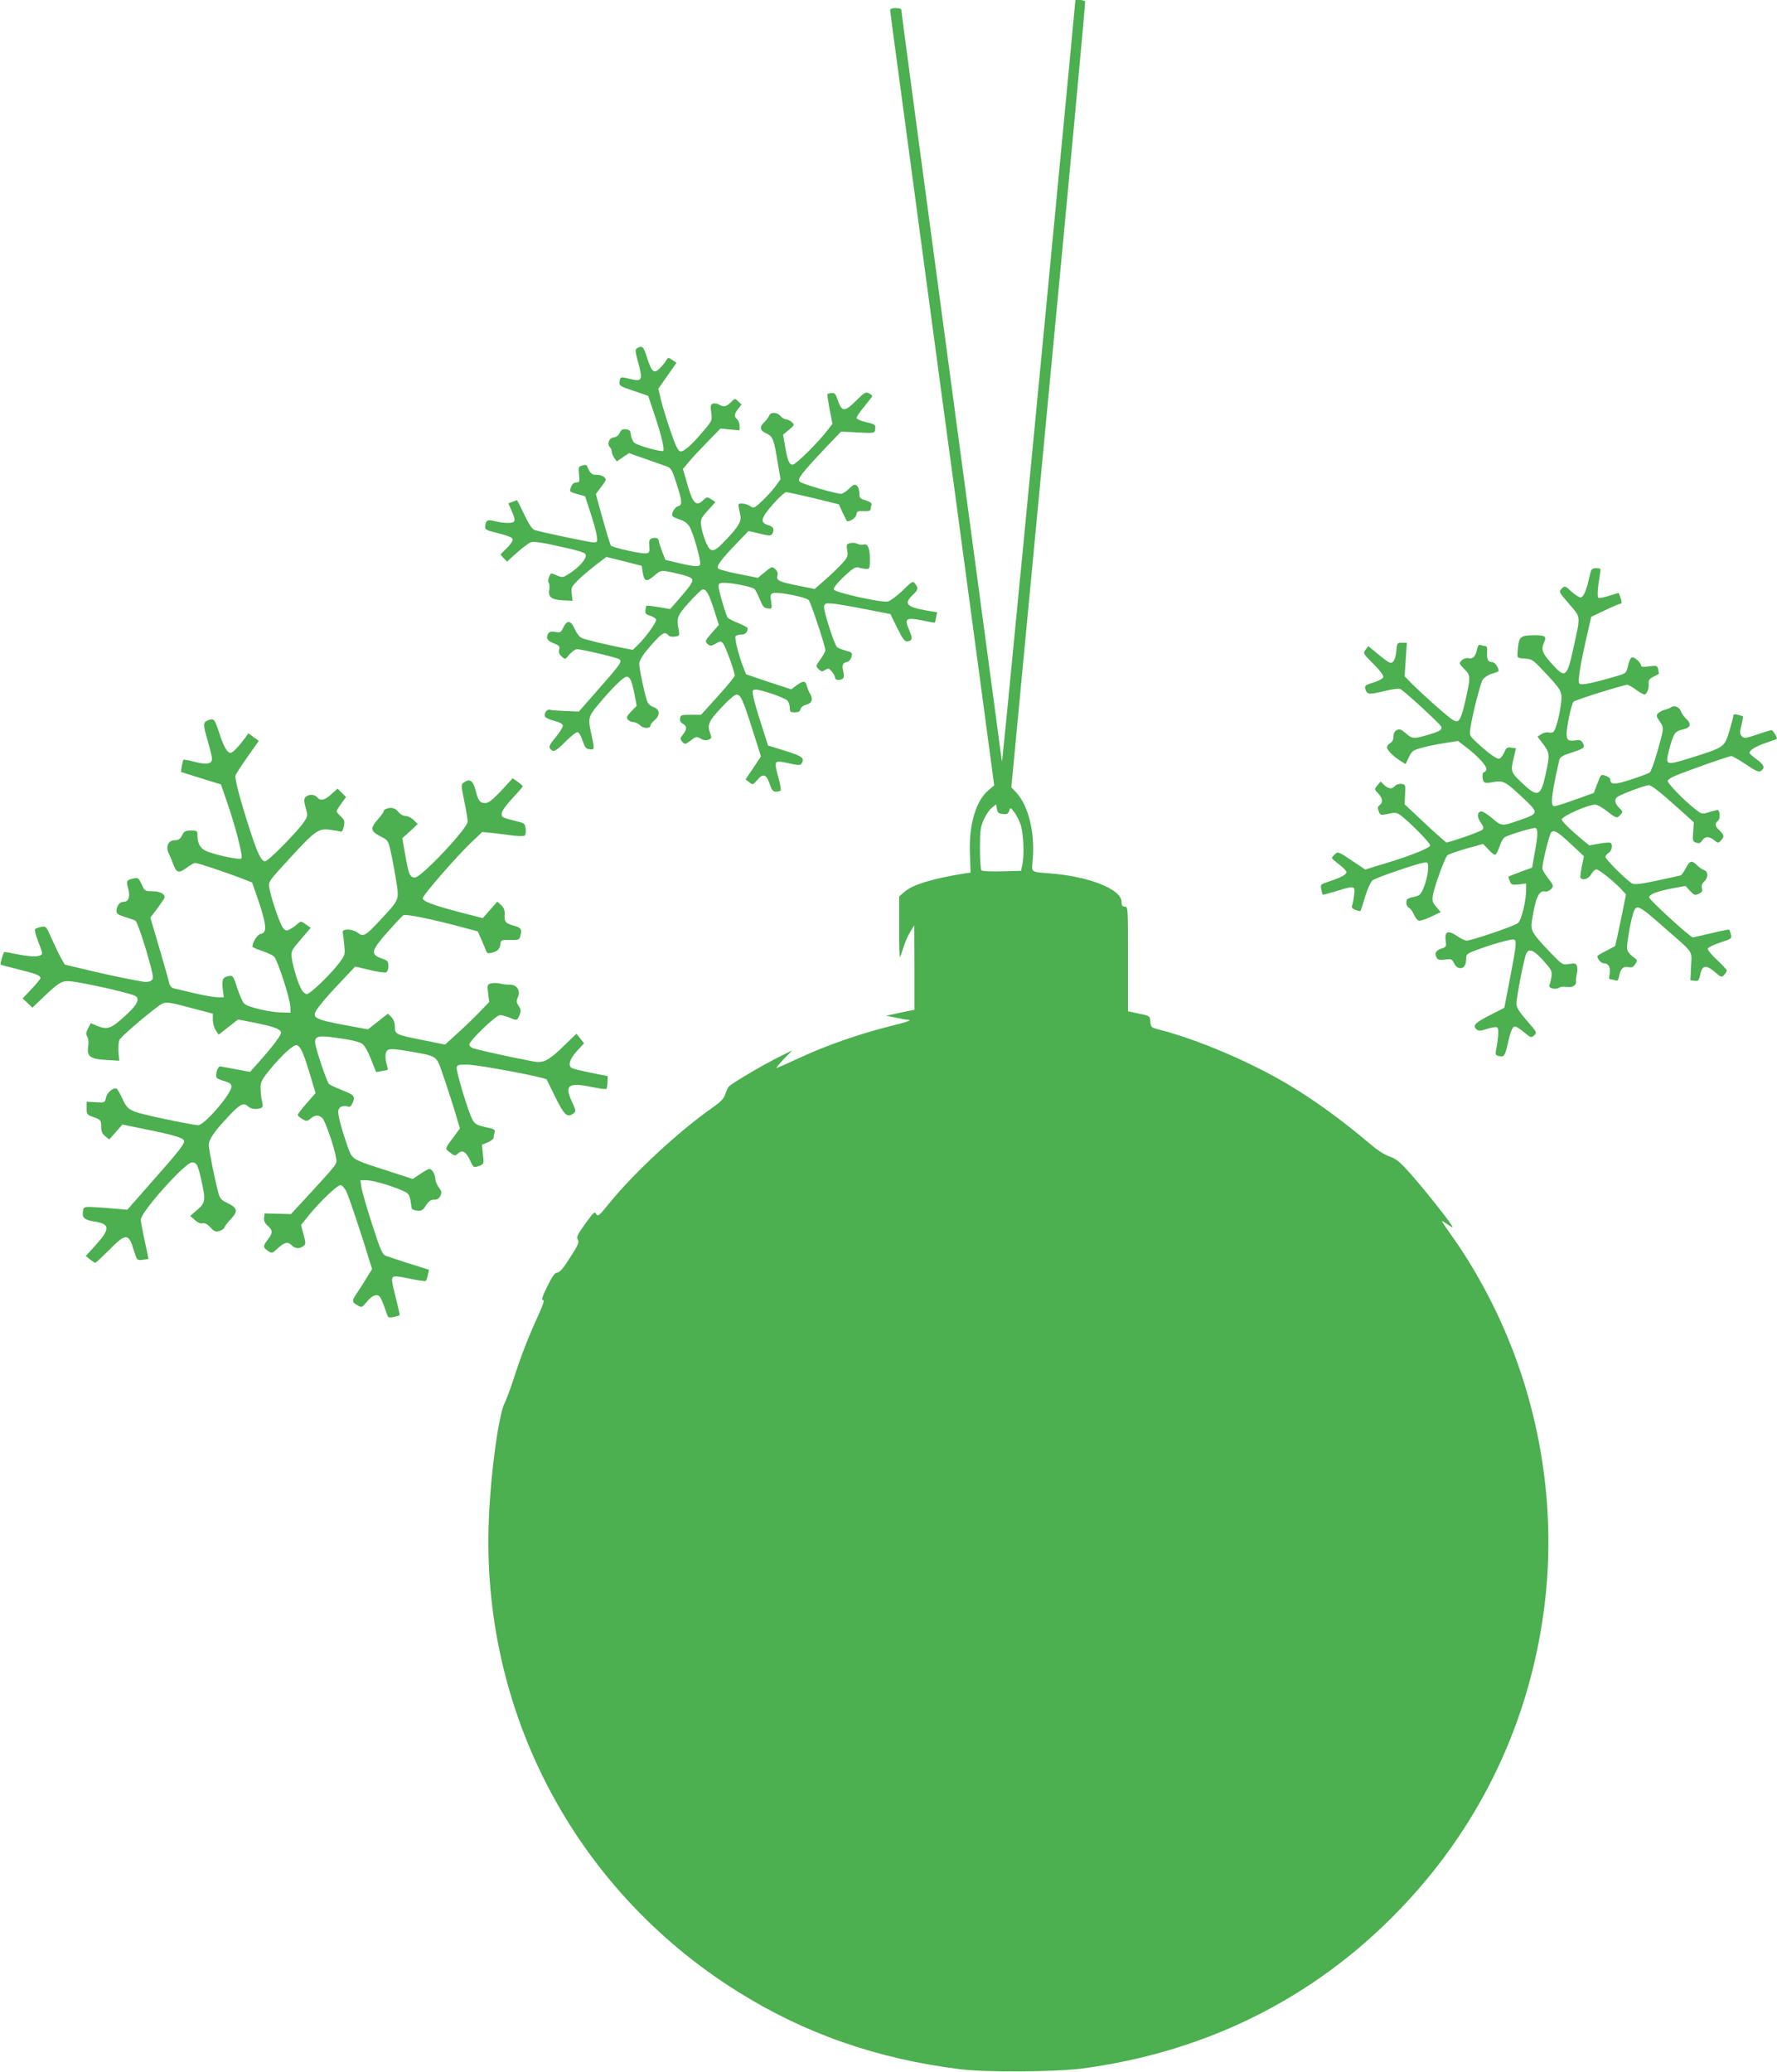 <?xml version="1.0" standalone="no"?>
<!DOCTYPE svg PUBLIC "-//W3C//DTD SVG 20010904//EN"
 "http://www.w3.org/TR/2001/REC-SVG-20010904/DTD/svg10.dtd">
<svg version="1.0" xmlns="http://www.w3.org/2000/svg"
 width="1098pt" height="1280pt" viewBox="0 0 1098 1280"
 preserveAspectRatio="xMidYMid meet">
<g transform="translate(0,1280) scale(0.1,-0.1)"
fill="#4caf50" stroke="none">
<path d="M6608 12408 c-204 -2143 -415 -4329 -417 -4313 -1 6 -6 42 -11 80 -5
39 -63 475 -130 970 -443 3300 -480 3576 -480 3592 0 8 -12 13 -35 13 -20 0
-35 -5 -35 -12 0 -6 27 -210 60 -452 33 -243 109 -812 170 -1266 61 -454 137
-1021 170 -1260 32 -239 100 -745 151 -1123 l92 -688 -34 -29 c-79 -65 -123
-214 -116 -392 l4 -118 -36 -5 c-201 -32 -324 -70 -374 -115 l-31 -27 0 -191
c-1 -105 2 -188 5 -184 3 4 13 32 22 62 9 30 28 73 42 95 l24 40 1 -261 0
-261 -87 -18 -88 -19 60 -12 c33 -7 66 -13 74 -13 31 -2 -1 -13 -130 -45 -177
-45 -374 -114 -534 -188 -71 -33 -137 -62 -145 -65 -8 -3 10 20 40 52 l55 57
-83 -41 c-102 -51 -295 -165 -309 -183 -6 -7 -16 -29 -22 -48 -8 -26 -29 -47
-83 -85 -203 -142 -480 -398 -633 -587 -63 -78 -71 -85 -81 -67 -9 18 -16 12
-68 -60 -48 -67 -55 -82 -46 -98 10 -16 3 -33 -47 -110 -41 -66 -64 -92 -78
-93 -16 0 -31 -21 -63 -85 -30 -61 -38 -85 -27 -85 10 0 3 -23 -26 -88 -58
-125 -111 -260 -153 -392 -20 -63 -46 -132 -56 -152 -38 -72 -86 -416 -99
-712 -53 -1189 528 -2296 1536 -2927 416 -261 867 -418 1383 -481 155 -19 582
-16 745 5 765 101 1431 432 1955 973 481 496 785 1108 890 1790 106 685 -15
1402 -339 2019 -68 130 -149 263 -226 369 -30 43 -55 79 -55 82 0 3 13 -4 29
-15 16 -12 32 -21 36 -21 11 0 -156 212 -250 319 -75 85 -97 103 -138 117 -27
9 -76 39 -109 68 -248 209 -456 352 -683 468 -212 108 -456 204 -632 248 -50
13 -52 15 -55 49 -3 36 -3 36 -70 50 l-68 14 0 324 c0 316 0 323 -20 323 -15
0 -20 7 -20 29 0 78 -199 157 -440 176 -125 10 -116 4 -109 82 15 168 -26 339
-103 419 l-29 31 230 2422 c127 1333 229 2427 226 2432 -4 5 -18 9 -33 9 l-27
0 -37 -392z m-411 -4636 c25 -3 33 1 38 19 8 23 8 23 31 -6 13 -17 31 -52 41
-80 17 -54 23 -186 10 -247 l-8 -37 -117 -3 c-64 -2 -121 1 -127 5 -6 5 -10
62 -10 135 0 112 3 133 24 180 13 29 36 62 50 73 l26 21 5 -29 c4 -23 11 -29
37 -31z"/>
<path d="M3938 10650 c-15 -9 -15 -16 7 -95 28 -104 23 -114 -55 -95 -57 14
-58 13 -62 -20 -3 -22 5 -27 87 -54 l90 -31 42 -125 c40 -119 60 -206 51 -215
-9 -9 -159 33 -178 50 -10 9 -20 31 -22 49 -2 25 -8 32 -30 34 -22 3 -30 -2
-39 -22 -7 -16 -21 -26 -38 -28 -28 -3 -42 -41 -22 -61 6 -6 11 -18 11 -27 0
-8 7 -25 15 -38 l16 -22 38 26 38 25 99 -35 c55 -19 114 -40 131 -46 30 -11
35 -20 63 -106 36 -112 37 -134 9 -141 -22 -6 -45 -51 -32 -63 4 -4 25 -13 46
-20 24 -7 45 -23 57 -42 24 -39 73 -215 66 -235 -7 -16 -41 -13 -153 14 l-62
15 -21 55 c-11 29 -20 58 -20 63 0 15 -19 22 -41 15 -17 -6 -20 -14 -17 -48 3
-37 0 -42 -20 -45 -29 -4 -210 36 -218 49 -5 9 -35 109 -73 246 l-19 72 33 44
c32 42 33 46 17 61 -10 8 -31 14 -47 13 -27 -2 -42 13 -58 56 -1 5 -14 6 -28
2 -24 -6 -26 -9 -21 -56 4 -45 3 -49 -17 -49 -14 0 -25 -9 -32 -26 -12 -32
-12 -31 42 -47 l44 -12 33 -100 c18 -55 36 -119 39 -142 6 -41 5 -43 -21 -43
-23 0 -299 58 -362 76 -15 4 -35 34 -64 95 -23 49 -44 89 -45 89 -2 0 -15 -4
-29 -10 l-25 -9 19 -43 c30 -67 27 -78 -22 -78 -24 0 -60 5 -82 11 -42 12 -54
6 -58 -30 -3 -22 3 -26 82 -45 58 -15 86 -26 88 -37 2 -9 -15 -34 -37 -55
l-39 -39 20 -22 21 -22 63 57 c35 31 74 60 86 63 24 6 86 -5 246 -42 73 -18
92 -26 92 -40 0 -25 -42 -72 -96 -108 -45 -29 -48 -30 -82 -16 -19 9 -36 14
-37 13 -15 -19 -22 -47 -14 -59 5 -7 6 -27 3 -42 -9 -44 14 -62 85 -65 l59 -3
-5 41 c-5 38 -2 45 33 81 21 22 71 65 110 95 l71 54 109 -27 109 -28 6 -38
c10 -60 22 -65 70 -24 46 39 42 39 169 8 42 -10 66 -21 68 -32 3 -16 -21 -49
-95 -133 l-42 -48 -71 12 c-39 7 -73 10 -75 8 -3 -2 -6 -15 -7 -28 -2 -19 3
-26 29 -33 17 -5 34 -16 37 -23 6 -14 -64 -111 -113 -158 l-31 -30 -67 13
c-92 18 -223 49 -250 61 -12 5 -31 30 -42 55 -24 55 -48 57 -71 8 -14 -30 -18
-32 -49 -26 -23 4 -36 1 -42 -8 -18 -28 -9 -46 31 -62 35 -13 40 -19 35 -39
-4 -17 0 -30 16 -43 21 -20 21 -20 48 13 15 17 36 32 46 32 31 0 249 -52 262
-62 18 -15 9 -28 -128 -184 l-122 -139 -81 3 c-44 2 -89 5 -98 8 -20 6 -40
-26 -29 -44 4 -7 30 -18 57 -25 30 -7 50 -18 52 -28 1 -9 -18 -41 -44 -72 -39
-47 -44 -60 -34 -72 20 -24 32 -18 95 45 33 33 66 59 74 58 8 -2 22 -25 31
-53 14 -42 21 -51 43 -53 31 -4 32 -1 12 88 -23 104 -21 113 41 187 89 107
157 173 176 173 22 0 33 -27 50 -115 l12 -65 -34 -35 c-28 -29 -31 -37 -20
-50 7 -8 22 -15 33 -15 11 0 31 -9 43 -21 22 -21 64 -20 64 2 0 5 11 19 25 31
36 31 33 66 -6 80 -18 6 -35 21 -40 37 -14 35 -49 200 -49 230 0 26 30 69 99
144 46 49 61 56 80 34 6 -8 23 -12 41 -9 29 4 30 6 24 41 -15 75 -10 87 61
167 38 42 75 78 82 81 24 9 41 -17 73 -117 l32 -100 -41 -46 c-46 -53 -47 -56
-25 -75 13 -10 20 -9 46 5 26 16 32 17 45 3 14 -14 73 -175 73 -200 0 -7 -47
-64 -104 -127 l-104 -115 -63 0 c-58 0 -64 -2 -67 -22 -2 -14 4 -26 17 -33 26
-14 27 -35 1 -67 -19 -24 -19 -27 -4 -45 17 -17 18 -17 52 8 32 25 36 26 61
12 18 -11 33 -13 48 -7 20 7 21 12 13 34 -22 57 -13 78 66 163 43 47 84 82 95
82 25 0 39 -29 99 -218 l52 -164 -47 -71 -48 -71 23 -18 c21 -17 22 -17 47 12
37 45 58 39 78 -20 14 -41 21 -50 40 -50 13 0 26 4 29 8 3 5 -4 43 -16 86 -15
52 -18 80 -11 87 7 7 32 5 78 -6 55 -12 70 -13 77 -3 22 35 9 46 -99 80 l-107
33 -43 134 c-24 74 -46 151 -49 172 -6 36 -5 39 17 39 34 0 176 -49 194 -67 8
-8 15 -28 15 -44 0 -26 3 -29 31 -29 23 0 32 5 36 21 4 12 17 22 34 26 34 7
45 34 26 65 -8 13 -17 35 -21 51 -8 33 -23 34 -65 3 l-32 -24 -140 46 -139 47
-20 51 c-28 75 -52 173 -45 184 3 6 19 10 35 10 25 0 40 15 40 40 0 4 -26 18
-57 31 -32 12 -61 28 -66 33 -12 17 -57 170 -57 194 0 19 5 22 38 22 54 -1
171 -25 185 -39 6 -6 21 -35 32 -64 18 -43 26 -53 49 -55 27 -3 27 -3 21 42
-6 38 -4 47 10 52 29 11 208 -24 223 -44 14 -18 102 -285 102 -308 0 -8 -14
-33 -30 -56 -30 -41 -30 -42 -12 -61 17 -16 22 -17 41 -5 20 12 24 10 42 -11
10 -13 19 -29 19 -37 0 -15 27 -19 47 -6 8 5 9 19 4 44 -10 41 -4 54 23 59 11
2 23 16 27 31 7 26 5 28 -34 39 -23 6 -48 16 -54 21 -17 14 -85 225 -81 252 3
18 9 21 48 18 25 -1 116 -17 203 -34 l159 -31 42 -86 c34 -68 47 -85 62 -83
33 6 35 16 12 70 -31 72 -21 80 79 60 43 -9 79 -15 79 -14 1 0 5 15 8 32 l7
32 -66 11 c-124 22 -142 42 -85 96 34 32 36 42 15 69 -14 19 -18 17 -78 -42
-35 -33 -76 -64 -90 -67 -37 -10 -328 55 -335 74 -3 9 19 38 62 79 55 51 72
62 90 57 11 -4 32 -8 46 -9 24 -1 25 1 25 61 0 68 -14 99 -40 89 -9 -3 -26 -1
-37 5 -11 6 -31 8 -45 4 -22 -5 -24 -9 -18 -45 6 -34 3 -42 -30 -79 -21 -23
-67 -68 -104 -100 l-67 -59 -94 19 c-126 25 -144 33 -136 63 4 16 -1 29 -14
41 -19 17 -21 17 -63 -18 l-44 -36 -117 23 c-64 13 -122 28 -128 34 -14 14 19
58 117 159 l70 73 69 -16 c57 -14 70 -14 77 -3 17 27 9 46 -23 55 -54 16 -48
42 27 128 37 42 74 76 83 76 9 0 86 -17 171 -37 l154 -38 24 -52 c14 -29 26
-53 28 -53 23 0 54 23 57 42 3 20 8 23 46 21 30 -1 42 2 42 12 0 7 2 20 5 27
4 10 -7 18 -35 27 -36 11 -40 15 -40 45 0 19 -7 39 -15 46 -13 11 -21 8 -48
-18 -18 -18 -41 -32 -50 -32 -33 0 -242 61 -256 75 -16 16 10 50 166 215 l90
94 64 -3 c146 -8 144 -9 147 20 3 25 -1 28 -54 41 -32 7 -59 19 -61 25 -2 6
19 38 47 71 27 34 50 63 50 66 0 3 -10 10 -21 17 -19 10 -28 5 -79 -46 -70
-70 -88 -70 -112 0 -14 42 -20 50 -39 47 -13 -1 -24 -4 -26 -6 -2 -2 4 -44 13
-94 l18 -90 -28 -36 c-57 -76 -199 -216 -217 -216 -23 0 -32 22 -48 115 l-12
70 36 30 c35 30 36 31 17 48 -10 9 -26 17 -35 17 -10 0 -25 9 -34 20 -21 25
-61 26 -70 3 -4 -10 -17 -28 -30 -40 -32 -31 -29 -51 12 -70 41 -19 47 -36 70
-177 l18 -106 -28 -39 c-15 -22 -52 -63 -81 -91 -53 -50 -55 -51 -79 -36 -13
9 -36 16 -50 16 -22 0 -25 -4 -20 -25 3 -14 7 -36 10 -50 7 -35 -13 -69 -87
-147 -79 -85 -97 -87 -127 -15 -12 28 -25 72 -28 97 -5 43 -3 48 41 97 l47 52
-26 17 c-25 16 -27 16 -49 -5 -47 -44 -66 -22 -106 123 l-20 69 34 41 c19 23
71 79 116 125 l82 84 59 -6 59 -5 0 28 c0 15 -7 33 -15 40 -20 17 -19 32 6 64
l21 27 -20 20 c-21 19 -21 19 -46 -6 -28 -28 -47 -31 -75 -13 -10 6 -26 8 -36
5 -14 -6 -16 -15 -10 -56 6 -47 5 -50 -43 -107 -76 -91 -127 -136 -148 -132
-14 2 -29 33 -60 123 -23 66 -49 152 -59 192 l-17 72 56 80 56 80 -26 18 c-25
16 -27 16 -37 -3 -6 -10 -23 -32 -39 -48 -37 -37 -50 -26 -80 65 -22 70 -29
76 -60 59z"/>
<path d="M9820 9233 c-17 -80 -36 -123 -54 -123 -9 0 -34 16 -57 37 -40 36
-40 36 -59 17 -19 -19 -19 -20 45 -94 74 -86 72 -68 28 -269 -41 -188 -51
-195 -137 -98 -58 64 -65 86 -44 132 16 35 3 43 -73 41 -79 -2 -85 -9 -92
-106 -2 -35 -2 -35 45 -38 43 -3 51 -8 110 -71 116 -122 122 -132 114 -201 -9
-80 -34 -173 -49 -182 -7 -4 -20 -5 -30 -2 -10 3 -29 -2 -42 -10 l-25 -16 35
-46 c41 -53 42 -67 15 -189 -31 -138 -49 -143 -150 -47 -65 62 -67 68 -46 154
l13 56 -29 4 c-25 4 -31 0 -43 -29 -8 -18 -21 -36 -30 -39 -15 -6 -70 34 -148
107 -37 36 -38 39 -31 84 13 88 61 273 76 297 9 13 34 30 57 37 23 6 41 14 41
16 0 22 -23 55 -39 55 -27 0 -35 17 -32 62 1 28 -2 38 -13 38 -8 0 -21 3 -29
6 -10 4 -16 -5 -21 -29 -8 -42 -28 -61 -54 -52 -19 5 -52 -16 -52 -34 0 -4 14
-20 30 -36 37 -35 37 -49 5 -190 -29 -128 -41 -146 -81 -120 -33 21 -193 164
-252 224 l-43 44 7 104 7 103 -30 0 c-29 0 -31 -2 -35 -50 -6 -59 -22 -84 -47
-70 -10 5 -42 29 -72 54 l-54 45 -17 -22 c-17 -22 -16 -23 49 -89 43 -43 64
-72 60 -81 -3 -9 -31 -24 -62 -33 -48 -15 -54 -20 -49 -38 11 -37 20 -38 112
-16 58 14 96 19 106 13 29 -16 245 -215 251 -231 7 -19 -6 -28 -68 -47 -100
-30 -111 -30 -150 5 -30 26 -39 29 -57 20 -13 -7 -20 -21 -20 -40 0 -19 -7
-33 -20 -40 -11 -6 -20 -18 -20 -26 0 -17 41 -58 85 -85 l30 -19 20 42 c19 40
25 44 85 60 35 10 99 23 142 29 l77 12 55 -42 c75 -58 127 -117 120 -136 -4
-8 -10 -15 -15 -15 -11 0 -12 -40 -1 -58 6 -9 21 -10 57 -3 63 12 76 5 185
-97 99 -94 99 -96 -15 -136 -118 -41 -115 -41 -175 10 -29 25 -60 44 -69 42
-25 -5 -25 -37 -1 -70 16 -22 19 -32 10 -43 -8 -10 -171 -68 -222 -79 -3 0
-63 52 -133 118 l-126 118 3 62 c3 59 2 61 -23 64 -14 2 -31 -4 -39 -12 -17
-22 -40 -20 -67 5 l-22 22 -20 -24 c-20 -24 -20 -24 5 -50 28 -29 31 -57 8
-73 -12 -9 -13 -17 -5 -37 9 -25 11 -26 59 -16 47 10 53 9 84 -15 63 -50 179
-169 175 -181 -5 -16 -114 -60 -271 -108 l-130 -40 -84 56 c-80 54 -85 56
-103 39 -10 -9 -19 -20 -19 -24 0 -3 20 -21 45 -40 25 -19 45 -40 45 -47 0
-15 -35 -34 -109 -58 -51 -17 -53 -18 -47 -48 3 -17 7 -32 9 -33 2 -2 39 8 82
21 115 36 119 35 112 -22 -3 -27 -9 -56 -12 -65 -5 -13 0 -20 20 -28 15 -6 29
-9 31 -7 2 2 15 42 29 88 15 50 34 91 46 101 20 17 270 102 319 110 24 3 25 0
24 -42 -1 -25 -11 -71 -23 -102 -18 -47 -28 -59 -49 -64 -58 -13 -62 -15 -62
-40 0 -14 7 -27 15 -31 9 -3 22 -21 30 -39 8 -19 21 -37 30 -40 8 -4 43 7 76
23 l61 29 -27 32 c-24 28 -27 38 -21 74 8 49 73 228 89 245 7 6 59 24 116 41
l105 29 32 -33 c17 -19 36 -34 42 -34 6 0 18 23 27 50 9 28 24 54 33 59 39 20
182 62 191 56 15 -9 14 -44 -6 -151 l-16 -93 -74 -27 c-40 -15 -73 -28 -73
-30 0 -1 4 -14 9 -27 9 -22 14 -24 55 -20 l46 6 0 -36 c0 -72 -29 -191 -51
-209 -21 -18 -287 -108 -317 -108 -10 0 -37 13 -61 30 -55 36 -76 27 -68 -32
5 -35 3 -38 -29 -48 -34 -12 -43 -31 -25 -59 6 -10 21 -12 50 -8 38 5 43 3 56
-24 11 -20 23 -29 39 -29 24 0 36 21 36 67 0 17 11 26 53 41 105 40 227 74
242 68 18 -6 15 -33 -29 -261 l-31 -160 -90 -46 c-91 -46 -108 -65 -81 -88 12
-10 25 -10 65 4 28 9 56 13 62 9 11 -6 8 -65 -7 -141 -5 -26 -3 -31 17 -36 32
-8 38 0 55 74 17 79 30 109 45 109 7 0 32 -16 56 -36 42 -35 45 -35 63 -19 18
17 17 19 -46 91 -49 57 -64 81 -64 105 0 38 46 275 60 307 16 37 45 26 105
-40 51 -57 56 -67 52 -98 -3 -19 -8 -43 -12 -52 -5 -13 0 -19 19 -24 15 -3 32
-1 40 5 7 6 27 8 45 5 35 -7 63 10 59 35 -1 9 1 29 5 44 4 16 5 38 1 49 -5 17
-12 19 -48 14 -42 -7 -42 -6 -112 66 -115 120 -127 138 -119 195 21 145 44
197 83 186 10 -2 26 5 36 15 17 19 16 22 -18 67 -20 26 -36 52 -36 60 0 37 43
212 55 224 18 18 40 4 134 -84 l68 -64 -13 -63 c-7 -34 -11 -65 -8 -70 12 -19
50 -7 66 22 9 17 24 30 32 30 16 0 114 -79 157 -126 l26 -29 -32 -158 c-18
-86 -34 -159 -36 -161 -2 -2 -28 -15 -56 -30 -29 -14 -53 -29 -53 -32 0 -18
23 -44 39 -44 30 0 44 -26 37 -65 -5 -27 -4 -35 8 -35 8 0 21 -3 30 -6 11 -4
17 4 21 30 9 43 27 60 59 52 18 -4 28 0 40 19 15 23 15 25 -14 45 -17 12 -33
32 -36 45 -5 22 17 157 37 222 19 62 30 57 194 -88 186 -163 168 -137 164
-237 l-4 -87 26 -3 c23 -3 27 1 35 40 12 57 36 60 90 14 40 -34 42 -35 58 -17
9 9 16 22 16 26 0 5 -28 35 -61 66 -34 31 -59 63 -57 70 2 7 37 24 77 37 70
23 72 25 66 51 -4 14 -8 27 -10 29 -2 2 -51 -8 -110 -22 -59 -14 -111 -26
-115 -26 -16 0 -270 232 -270 247 0 19 49 38 145 56 l79 15 28 -30 c26 -28 31
-30 54 -19 21 9 25 17 20 35 -4 16 1 29 14 41 26 24 26 62 0 70 -11 4 -32 18
-46 32 -31 31 -44 27 -69 -22 -11 -21 -25 -40 -30 -42 -6 -2 -71 -16 -145 -32
-102 -22 -140 -26 -155 -18 -31 16 -165 149 -165 164 0 7 9 18 20 25 20 13 27
52 11 62 -4 3 -36 1 -70 -5 l-61 -11 -43 35 c-73 61 -127 114 -127 125 0 20
162 92 207 92 11 0 44 -18 72 -40 58 -46 62 -47 84 -22 16 17 15 20 -8 42 -27
26 -32 52 -12 67 18 15 173 73 194 73 18 0 70 -41 199 -157 l80 -72 -4 -60
c-4 -55 -3 -59 19 -66 18 -6 26 -3 37 14 18 26 42 27 74 1 24 -19 26 -19 42
-1 22 24 20 33 -9 61 -29 27 -31 42 -9 61 13 10 13 53 0 66 -1 1 -24 -4 -51
-12 -47 -15 -49 -15 -84 12 -77 59 -184 170 -176 182 4 7 24 20 44 28 67 29
334 123 348 123 8 0 48 -23 90 -51 59 -40 80 -50 92 -42 29 18 22 39 -24 72
-25 18 -45 36 -45 40 0 17 37 40 100 62 36 12 66 23 68 24 7 5 -22 55 -32 55
-6 0 -46 -12 -89 -27 -71 -24 -80 -25 -94 -11 -13 14 -14 23 -3 68 7 28 11 53
9 55 -2 2 -16 6 -32 10 -19 5 -27 3 -27 -6 0 -7 -11 -50 -25 -96 -30 -99 -31
-99 -234 -163 -160 -50 -163 -49 -138 47 27 103 36 117 85 127 49 11 56 34 18
69 -13 12 -26 32 -30 44 -8 25 -41 39 -59 25 -7 -5 -24 -12 -39 -16 -15 -3
-33 -13 -42 -21 -13 -14 -13 -19 9 -51 28 -41 28 -37 -17 -196 -17 -59 -37
-113 -44 -119 -7 -6 -60 -26 -116 -44 -102 -33 -128 -33 -128 0 0 7 -13 18
-29 23 -29 10 -29 10 -51 -48 l-22 -58 -115 -41 c-63 -23 -121 -41 -129 -41
-26 0 -18 72 31 287 4 16 21 27 72 43 82 27 88 32 73 60 -10 18 -18 21 -43 17
-46 -6 -57 1 -57 38 0 49 30 188 43 201 12 11 308 104 332 104 6 0 31 -13 53
-30 23 -16 46 -30 52 -30 15 0 29 34 27 65 -2 23 4 32 28 44 17 9 32 17 34 18
2 1 0 14 -3 28 -6 24 -9 25 -56 19 -34 -5 -50 -3 -50 5 0 16 -37 51 -54 51 -9
0 -19 -19 -26 -50 -11 -48 -13 -49 -63 -64 -152 -45 -227 -60 -238 -49 -12 12
4 113 53 325 l20 88 84 40 c46 22 89 40 94 40 12 0 13 12 1 43 l-10 25 -58
-18 c-32 -10 -62 -16 -67 -13 -8 6 -4 67 10 146 6 36 6 37 -23 37 -28 0 -31
-3 -43 -57z"/>
<path d="M1283 8350 c-29 -12 -29 -27 2 -131 13 -46 25 -94 25 -106 0 -32 -34
-38 -110 -18 -34 9 -64 14 -67 12 -2 -3 -6 -20 -10 -40 l-5 -35 123 -39 124
-38 33 -95 c56 -160 105 -351 94 -362 -12 -12 -177 24 -225 49 -31 15 -47 48
-47 94 0 27 -2 29 -40 29 -34 0 -42 -4 -55 -30 -12 -23 -22 -30 -46 -30 -40 0
-57 -40 -35 -84 8 -17 20 -45 26 -63 20 -55 34 -59 82 -24 23 17 47 31 54 31
15 0 180 -55 275 -91 l77 -30 25 -72 c64 -182 71 -239 29 -245 -21 -3 -52 -51
-52 -79 0 -4 26 -16 58 -26 31 -10 65 -26 75 -35 21 -19 100 -260 101 -311 l1
-36 -55 1 c-77 2 -209 33 -231 55 -10 10 -29 53 -43 96 -22 69 -27 78 -47 75
-41 -5 -49 -20 -43 -78 l7 -54 -37 0 c-20 0 -85 11 -144 25 -59 14 -117 27
-128 30 -12 3 -24 15 -27 27 -2 13 -30 110 -61 217 l-57 193 41 54 c22 30 43
60 46 67 8 23 -26 42 -75 42 -44 0 -47 1 -66 43 -18 39 -22 42 -50 36 -42 -9
-46 -15 -34 -58 15 -53 5 -86 -26 -86 -26 0 -45 -25 -45 -59 0 -15 12 -23 53
-35 28 -9 57 -19 64 -23 12 -9 60 -152 93 -278 19 -74 19 -81 4 -92 -9 -7 -31
-10 -48 -7 -97 17 -208 40 -339 71 l-147 35 -23 41 c-13 23 -39 77 -58 120
-33 75 -35 77 -64 72 -16 -3 -33 -9 -38 -14 -4 -4 3 -37 17 -71 14 -35 26 -69
26 -77 0 -23 -53 -27 -143 -9 -48 10 -89 17 -91 15 -8 -10 -26 -73 -22 -77 3
-2 49 -15 103 -28 112 -27 143 -39 143 -55 0 -6 -25 -36 -55 -68 l-55 -58 30
-28 30 -29 58 55 c97 94 120 109 163 109 39 0 259 -45 372 -77 47 -13 57 -19
57 -37 -1 -26 -28 -59 -104 -125 -64 -56 -89 -61 -150 -36 l-35 15 -17 -32
c-13 -25 -14 -36 -5 -51 7 -11 10 -35 6 -60 -10 -62 13 -79 113 -84 l79 -5 -5
55 c-2 30 1 63 6 74 11 20 135 128 227 198 57 43 51 43 231 -5 l119 -31 0 -38
c0 -21 8 -50 18 -65 l18 -27 60 47 60 47 102 -20 c120 -25 155 -37 163 -58 6
-14 -43 -80 -148 -198 l-43 -48 -85 16 c-47 9 -91 17 -99 18 -16 2 -33 -54
-22 -70 3 -5 25 -15 49 -21 32 -10 42 -18 42 -34 0 -44 -167 -238 -205 -238
-25 0 -221 39 -330 66 -93 22 -111 35 -139 98 -13 29 -29 57 -35 61 -19 11
-59 -22 -66 -55 -7 -31 -7 -32 -63 -28 l-57 3 0 -40 c0 -38 2 -40 45 -56 43
-16 45 -18 45 -57 0 -30 6 -45 25 -60 l25 -20 41 46 40 46 137 -28 c171 -34
237 -53 244 -71 6 -18 -26 -60 -206 -263 l-144 -164 -96 8 c-53 5 -114 8 -136
9 -38 0 -40 -2 -43 -32 -4 -37 12 -49 77 -59 91 -15 92 -46 1 -146 l-60 -66
26 -21 c15 -12 30 -21 33 -21 4 0 42 36 86 80 105 105 119 105 153 -6 18 -58
18 -59 52 -56 19 2 36 5 37 6 1 0 -9 51 -23 111 -13 61 -24 120 -24 132 0 46
274 353 316 353 29 0 37 -16 57 -105 29 -129 27 -143 -23 -187 l-45 -39 29
-25 c18 -16 36 -24 49 -20 13 3 28 -5 47 -25 22 -25 32 -29 54 -23 15 3 30 14
33 23 3 9 21 32 40 52 45 47 40 68 -19 97 -41 19 -49 28 -59 65 -22 80 -59
267 -59 296 0 33 36 85 126 180 67 72 91 83 118 56 15 -15 52 -20 79 -9 11 4
13 13 6 42 -5 20 -9 57 -9 81 0 38 7 52 55 111 79 96 150 161 170 154 23 -9
40 -47 80 -179 l35 -117 -55 -62 c-30 -35 -55 -67 -55 -72 0 -6 12 -17 28 -26
25 -15 29 -15 51 3 29 24 53 24 74 1 18 -19 74 -182 83 -242 7 -42 18 -27
-179 -242 l-99 -107 -81 2 -82 2 -3 -27 c-2 -19 4 -34 22 -49 32 -28 33 -44 1
-85 -31 -41 -31 -49 0 -70 25 -16 27 -16 53 8 48 45 69 51 92 28 23 -23 49
-26 74 -7 16 12 16 17 2 71 l-16 59 49 61 c64 80 175 186 195 186 9 0 24 -17
35 -37 17 -34 103 -292 144 -430 l16 -52 -33 -53 c-17 -29 -44 -71 -59 -93
-34 -49 -34 -57 1 -77 27 -16 28 -16 60 23 21 25 42 39 57 39 23 0 29 -11 70
-128 4 -10 14 -12 37 -7 18 4 35 9 37 11 2 2 -9 53 -25 114 -21 82 -26 112
-17 121 8 8 35 6 105 -9 51 -11 96 -17 99 -14 4 4 10 21 13 38 l7 31 -118 37
c-65 21 -130 42 -146 48 -25 10 -33 27 -88 197 -33 102 -63 205 -66 229 l-6
42 36 0 c38 0 144 -30 219 -62 49 -21 50 -24 61 -108 1 -9 15 -16 34 -18 26
-3 35 2 50 25 22 35 33 43 61 43 14 0 27 9 33 24 10 20 8 29 -10 52 -11 15
-21 38 -21 53 -1 28 -21 61 -37 61 -5 0 -31 -14 -56 -31 l-47 -31 -148 48
c-233 75 -224 69 -255 155 -35 100 -57 182 -57 212 0 28 27 43 59 32 14 -4 21
2 31 25 16 39 8 48 -75 80 -33 13 -65 28 -72 34 -13 13 -79 207 -85 250 -5 48
16 53 149 33 75 -10 126 -23 142 -35 14 -10 37 -51 54 -96 l31 -78 34 6 c19 3
36 7 38 9 2 1 -2 19 -8 39 -6 20 -8 48 -4 62 8 31 25 33 152 11 164 -29 159
-26 194 -123 17 -48 49 -146 72 -219 l40 -133 -39 -53 c-56 -74 -55 -72 -22
-96 29 -22 31 -22 50 -5 26 24 48 11 74 -44 21 -46 22 -46 60 -32 25 10 26 12
19 69 l-6 60 36 15 c20 8 36 21 36 28 0 7 3 22 6 33 5 18 -2 22 -56 33 -50 11
-64 18 -79 43 -24 39 -104 302 -99 326 3 15 13 18 68 17 68 -1 483 -79 488
-92 2 -4 27 -54 55 -112 54 -109 72 -125 110 -98 17 13 17 16 -8 71 -49 105
-25 123 126 92 44 -9 83 -14 86 -11 3 3 6 22 7 42 l1 37 -105 21 c-58 12 -111
25 -117 29 -25 16 -13 55 31 104 l45 49 -24 30 -23 29 -80 -77 c-80 -78 -112
-98 -159 -98 -23 0 -289 56 -385 81 -25 6 -38 16 -38 27 0 24 165 182 190 182
11 0 37 -7 57 -15 47 -20 49 -20 63 15 10 25 10 34 -5 56 -14 22 -15 31 -5 55
18 42 -7 78 -52 77 -18 0 -45 3 -60 7 -15 4 -39 4 -53 1 -24 -6 -25 -9 -19
-61 l7 -54 -59 -61 c-33 -34 -94 -94 -137 -132 l-77 -70 -129 26 c-177 35
-181 37 -181 83 0 24 -7 45 -21 60 l-22 22 -61 -48 -62 -49 -99 18 c-254 47
-260 51 -197 132 22 29 81 95 129 145 l88 93 88 -21 c48 -12 94 -18 102 -15 9
3 15 19 15 38 0 30 -4 35 -42 48 -70 24 -65 49 35 161 46 52 90 99 98 105 14
11 171 -21 383 -78 l78 -21 23 -51 c12 -28 25 -59 29 -70 5 -14 12 -17 34 -11
37 9 50 22 54 53 3 26 5 27 60 26 49 -1 57 1 62 20 12 44 7 55 -31 66 -59 16
-67 24 -65 67 2 30 -3 44 -21 62 l-24 22 -45 -51 -45 -51 -136 35 c-171 45
-231 67 -235 87 -3 16 216 268 312 357 l56 53 62 -6 c35 -4 92 -11 128 -16 36
-4 69 -4 73 0 5 5 7 23 5 42 -3 28 -8 34 -38 42 -109 27 -110 27 -110 51 0 15
24 49 65 94 36 38 65 72 65 75 0 3 -14 16 -31 28 l-31 22 -71 -77 c-54 -57
-78 -76 -98 -76 -34 0 -44 13 -61 80 -15 59 -36 73 -72 47 -18 -13 -17 -16 3
-117 12 -56 21 -112 21 -124 0 -42 -287 -346 -326 -346 -31 0 -39 18 -60 139
l-18 104 48 43 47 44 -25 25 c-14 14 -36 25 -50 25 -14 0 -33 10 -44 25 -20
25 -45 31 -76 19 -9 -3 -16 -11 -16 -16 0 -6 -16 -28 -35 -49 -48 -54 -46 -73
14 -104 48 -24 50 -26 65 -94 9 -39 24 -118 33 -175 20 -126 22 -120 -89 -240
-101 -109 -111 -115 -150 -86 -33 24 -95 25 -90 1 2 -8 6 -43 9 -77 6 -63 5
-64 -35 -117 -56 -72 -176 -187 -196 -187 -8 0 -22 10 -30 23 -21 32 -56 144
-63 198 -5 45 -4 47 56 117 l61 71 -31 22 c-30 21 -30 21 -52 1 -12 -11 -33
-25 -46 -32 -22 -11 -27 -10 -43 10 -19 23 -74 185 -84 247 -6 37 -4 40 123
178 162 176 180 189 252 180 30 -4 60 -9 66 -12 8 -2 15 10 20 33 6 32 3 40
-19 61 -14 13 -26 27 -26 32 0 4 13 26 29 48 l29 40 -26 26 -26 26 -38 -34
c-41 -38 -68 -44 -88 -20 -23 28 -80 15 -80 -17 0 -12 5 -38 12 -59 10 -35 9
-42 -14 -76 -40 -60 -221 -243 -240 -243 -23 0 -47 49 -91 185 -62 190 -98
326 -92 345 3 10 37 62 75 116 l69 98 -32 23 -32 24 -20 -28 c-39 -53 -77 -93
-90 -93 -22 0 -43 38 -72 128 -28 84 -31 87 -70 72z"/>
</g>
</svg>
